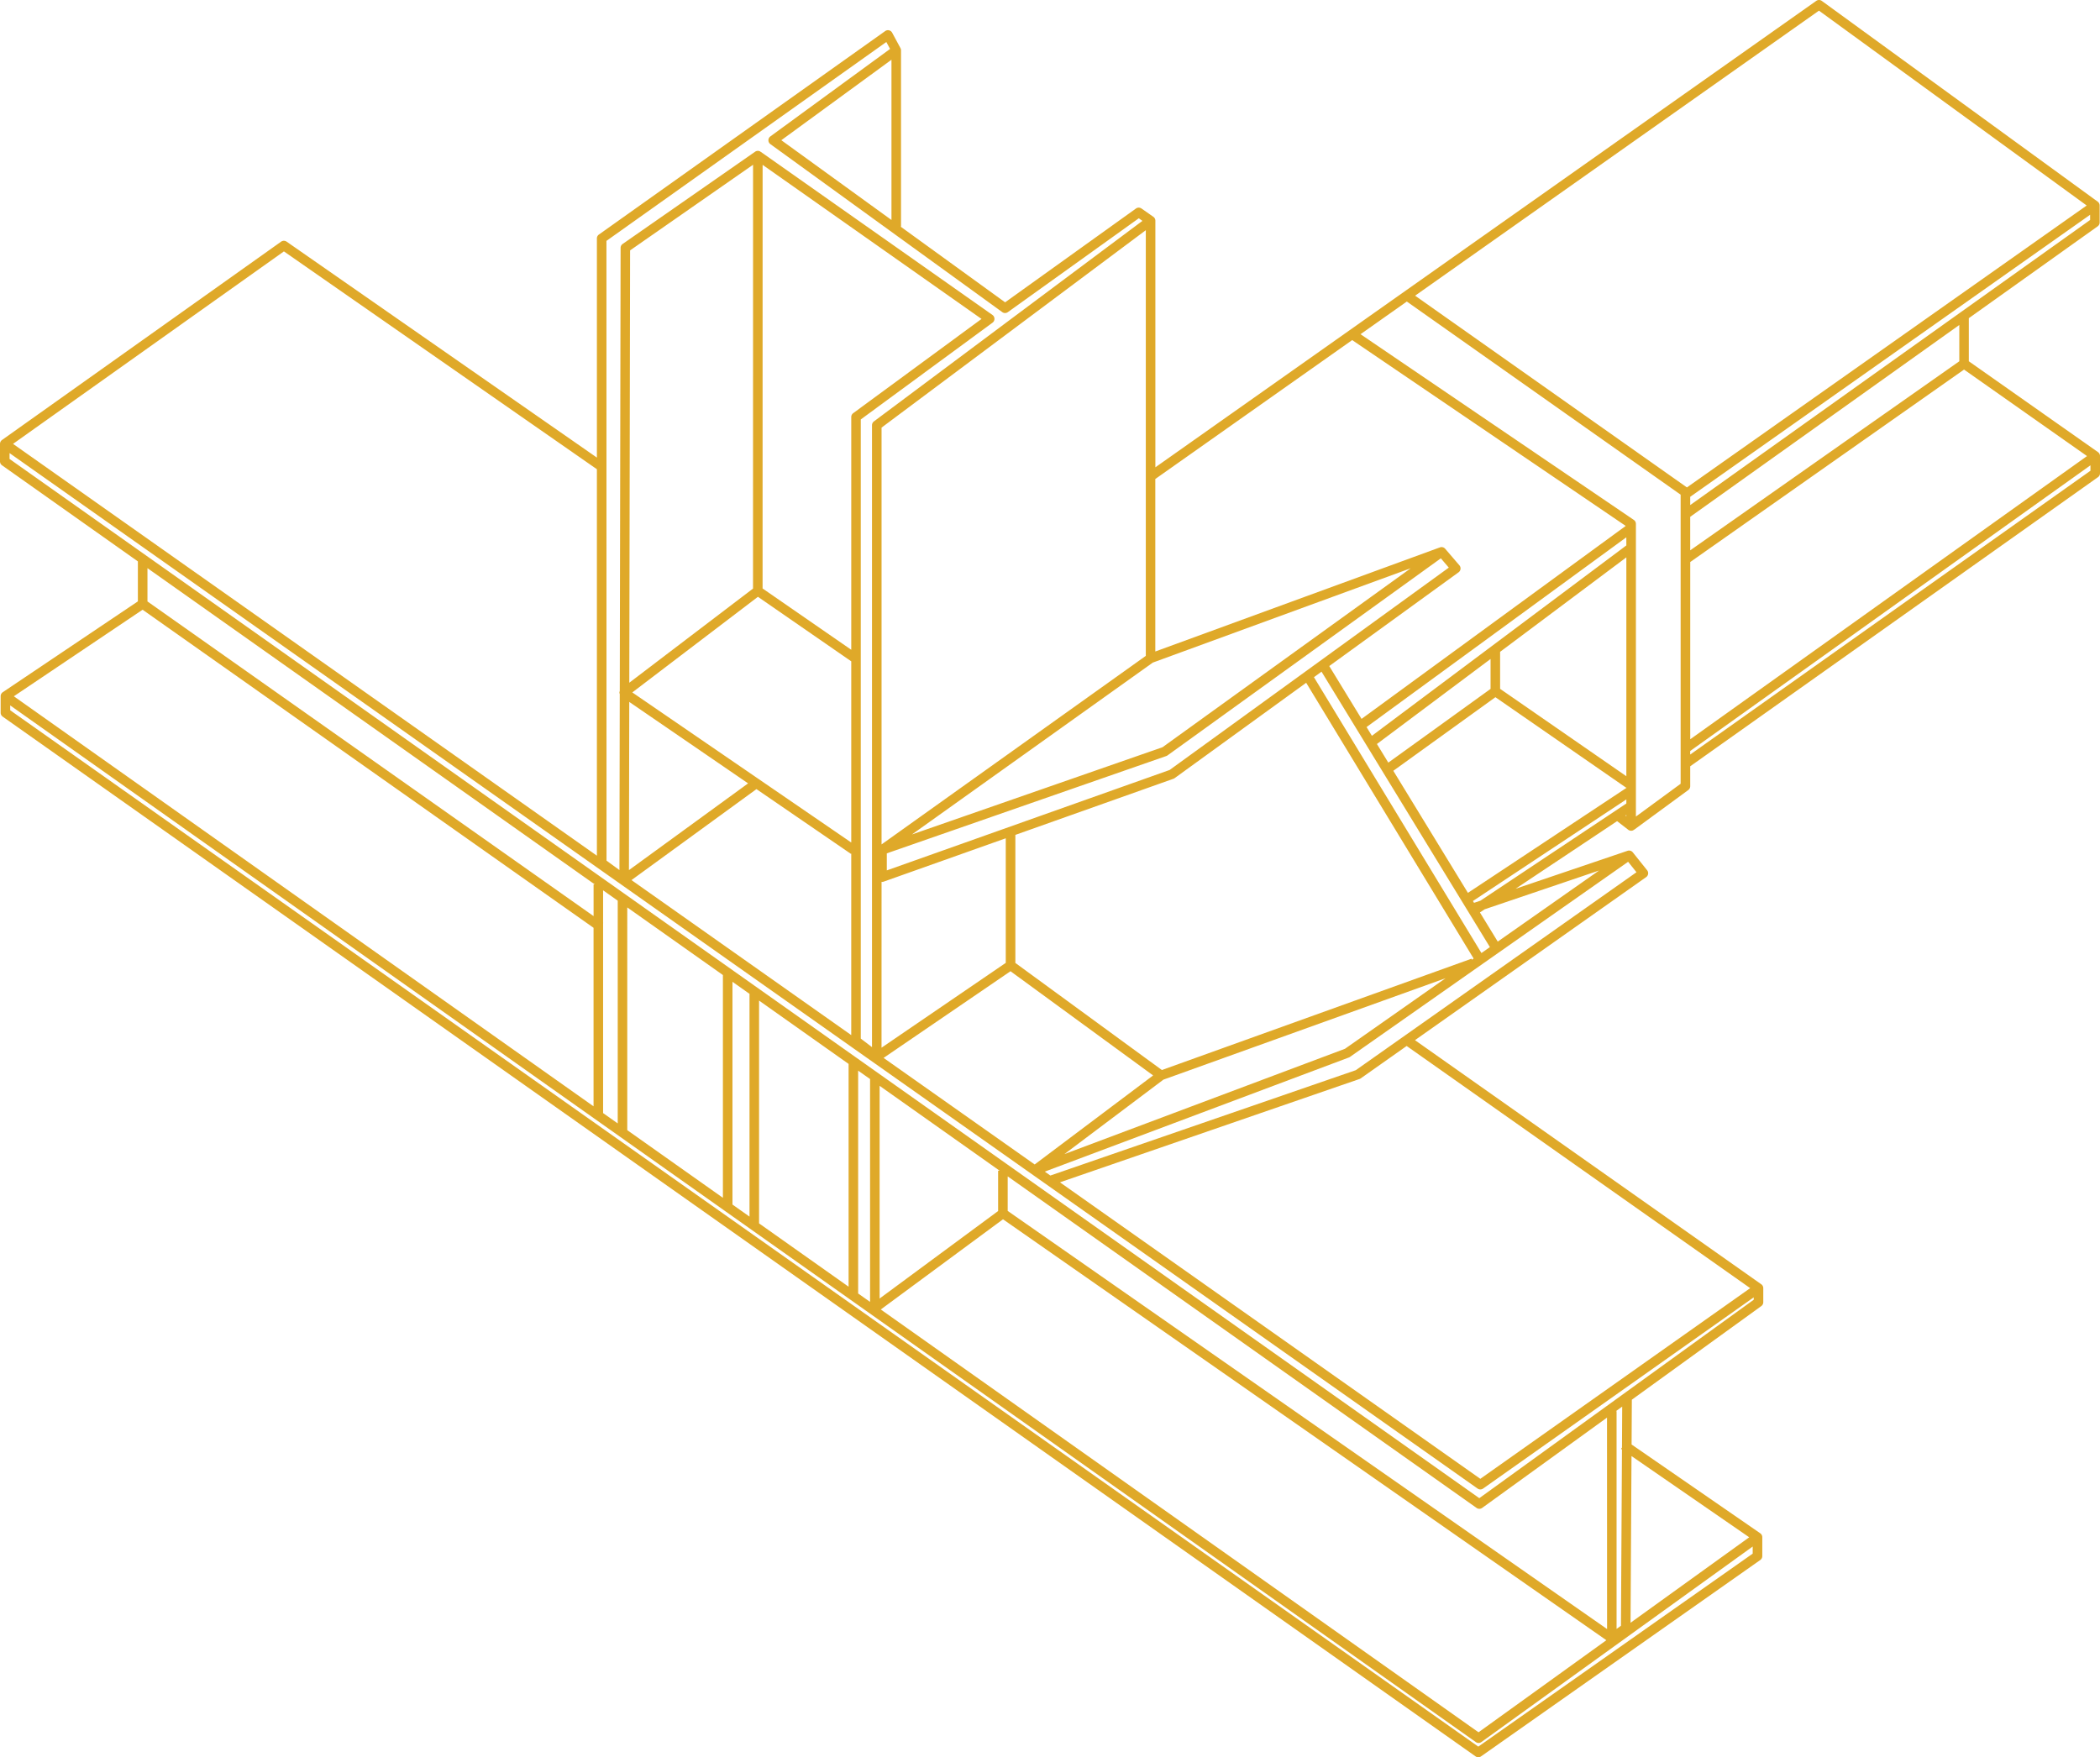 <svg id="Gruppe_52" data-name="Gruppe 52" xmlns="http://www.w3.org/2000/svg" xmlns:xlink="http://www.w3.org/1999/xlink" width="324.974" height="271.975" viewBox="0 0 324.974 271.975">
  <defs>
    <clipPath id="clip-path">
      <rect id="Rechteck_543" data-name="Rechteck 543" width="324.974" height="271.975" fill="#dfa929"/>
    </clipPath>
  </defs>
  <g id="Gruppe_51" data-name="Gruppe 51" clip-path="url(#clip-path)">
    <path id="Pfad_3002" data-name="Pfad 3002" d="M324.66,69.975,304.674,55.916v-6.67L324.612,35.03a.735.735,0,0,0,.31-.6V31.815a.742.742,0,0,0-.3-.6L281.926.142a.739.739,0,0,0-.862-.006L178.793,72.327V34.155a.733.733,0,0,0-.315-.6l-1.832-1.283a.742.742,0,0,0-.854,0l-20.253,14.52L139.36,35.07h.072V7.792a.736.736,0,0,0-.089-.352l-1.282-2.379a.738.738,0,0,0-1.079-.251L92.681,36.3a.739.739,0,0,0-.312.6V70.824L44.354,37.4a.74.74,0,0,0-.85,0L.31,68.1a.735.735,0,0,0-.31.6v2.716a.737.737,0,0,0,.312.6L21.337,86.89v6.187L.427,107.137a.741.741,0,0,0-.327.614v2.562a.739.739,0,0,0,.312.6L228.339,271.839a.725.725,0,0,0,.426.136.734.734,0,0,0,.426-.135L272.4,241.449a.737.737,0,0,0,.313-.6v-2.929a.735.735,0,0,0-.318-.608l-19.907-13.741.038-6.933,20.034-14.492a.738.738,0,0,0,.306-.6V199.37a.737.737,0,0,0-.313-.6l-53.588-37.78,35.775-25.234a.737.737,0,0,0,.151-1.064l-2.215-2.769a.742.742,0,0,0-.816-.24l-17.329,5.875,15.715-10.467,1.721,1.333a.733.733,0,0,0,.452.155.745.745,0,0,0,.327-.075c.04-.021.061-.062.1-.087l.015.019,8.4-6.16a.742.742,0,0,0,.3-.6V118.6l63.107-44.753a.738.738,0,0,0,.31-.6V70.58a.739.739,0,0,0-.313-.6m-1.7.609-61.4,43.829V86.986L303.935,57.2ZM303.2,55.916l-41.64,29.262v-5.19L303.2,50.3Zm-41.64,22.256V76.891L323.444,33.24v.807ZM281.484,1.648l41.43,30.158L261.05,75.44,218.987,45.764ZM209.251,52.637,251.579,81.4,210.7,111.266l-5-8.178,20.015-14.511a.744.744,0,0,0,.3-.513.737.737,0,0,0-.173-.566l-2.2-2.563a.737.737,0,0,0-.815-.213l-44.044,16.112v-26.7Zm-72.516,111.1,19.64-13.416,22.07,16.129-18.33,13.779ZM151.891,49.363l-19.86,14.587a.742.742,0,0,0-.3.6v36.018l-13.722-9.488.006-65.564ZM178.4,102.551l39.909-14.6-38.41,27.7-38.774,13.5Zm2.6,16.621-43.766,15.542v-2.639l43.253-15.061a.861.861,0,0,0,.189-.1l42.293-30.5,1.233,1.438Zm-44.579,11.521V66.183l40.892-30.554v65.882Zm0,5.785c.027,0,.047.022.074.022a.748.748,0,0,0,.247-.043l18.9-6.713v19.282l-19.226,13.132ZM97.849,107.17l19.44-14.8,14.426,9.976.015-.022V130.4Zm17.919,14.077L97.329,134.672l.049-26.033Zm.761-30.15L97.383,105.668l.124-66.915L116.535,25.5Zm.532,31.037,14.624,10.026.044-.067v28.113l-34.007-23.99ZM180.039,167.1l43.667-15.7-15.57,10.923-43.417,16.3Zm47.738-18.559-.058-.16L179.8,165.612,157.127,149.04V129.219l24.471-8.69a.742.742,0,0,0,.186-.1l20.346-14.752,25.911,42.675Zm1.475-1.036L203.332,104.81l1.174-.852,26.055,42.628Zm-16.174-32.353,17.585-13.16v4.632l-15.823,11.41Zm19.063-14.267,19.536-14.622v33.877l-19.536-13.525Zm19.536-16.469L212.3,113.883l-.826-1.353,40.2-29.371ZM215.614,119.3l15.8-11.392,20.235,14.009.033-.049v.129l-.021-.033-24.5,16.228ZM120.909,21.7,137.954,9.247v24.8ZM93.847,37.282,137.158,6.5l.579,1.075L119.218,21.109a.74.74,0,0,0,0,1.2l35.883,26a.739.739,0,0,0,.865,0l20.26-14.525.565.4L135.242,65.219a.743.743,0,0,0-.3.593v96.257l-1.737-1.32V64.919l20.386-14.974a.74.74,0,0,0-.012-1.2L117.7,23.482l-.01.016c-.028-.019-.041-.052-.072-.067a.745.745,0,0,0-.764.049l-20.5,14.279a.736.736,0,0,0-.316.6l-.129,68.6a.738.738,0,0,0-.055.253.721.721,0,0,0,.053.2l-.05,27.253-2-1.464ZM43.936,38.909,92.369,72.624v59.815L2.018,68.7Zm48.1,97.972h-.18v4.908l-69.036-48.7V87.935Zm63.178,51.833,93.37,65.148L228.8,268.113l-92.5-65.438Zm93.48,63.422-92.753-64.717v-5.347L228.5,233.388a.739.739,0,0,0,.86,0l19.325-13.978ZM154.458,181.2v6.237l-18.337,13.54V168.059L154.7,181.2ZM134.643,201.5l-1.845-1.3V165.71l1.845,1.3Zm-3.323-2.351-13.855-9.8V154.866l13.855,9.8ZM115.986,188.3l-2.637-1.866V151.956l2.637,1.866Zm-4.116-2.911-14.8-10.47V140.445l14.8,10.465ZM95.593,173.878l-2.263-1.6v-29.4l.021-.03-.021-.015V137.8l2.263,1.6ZM22.067,94.369,91.851,143.6V171.23L2.141,107.767Zm206.7,175.962L1.579,109.931v-.752l226.8,160.447a.736.736,0,0,0,.859,0l41.99-30.263v1.1Zm41.922-32.4L252.328,251.16l.146-25.8ZM251,224.042l-.139.2.137.095-.155,27.287-.679.488V218.408h-.1l.97-.7Zm-22.077,7.835L1.478,71.036v-.908L228.657,230.391a.734.734,0,0,0,.852,0L271.385,200.8v.367Zm41.916-32.505-41.76,29.51-65.051-45.889L210.386,167a.753.753,0,0,0,.185-.095l7.109-5.014ZM253.243,135l-43.438,30.638-47.252,16.3.006.015-.878-.618,47.063-17.666a.7.7,0,0,0,.164-.087l43.044-30.2Zm-5.789-.265-15.679,11-2.757-4.51.739-.491Zm-19.348,5-.173-.282,23.745-15.728v.634L229.1,139.4Zm23.436-13.509.136-.092v.2Zm8.536-4.92-6.922,5.075v-45.3a.739.739,0,0,0-.322-.611L210.54,51.727l7.165-5.057,42.372,29.892Zm1.478-4.521v-.551l61.939-44.215v.84Z" transform="translate(0 0)" fill="#dfa929"/>
  </g>
</svg>
